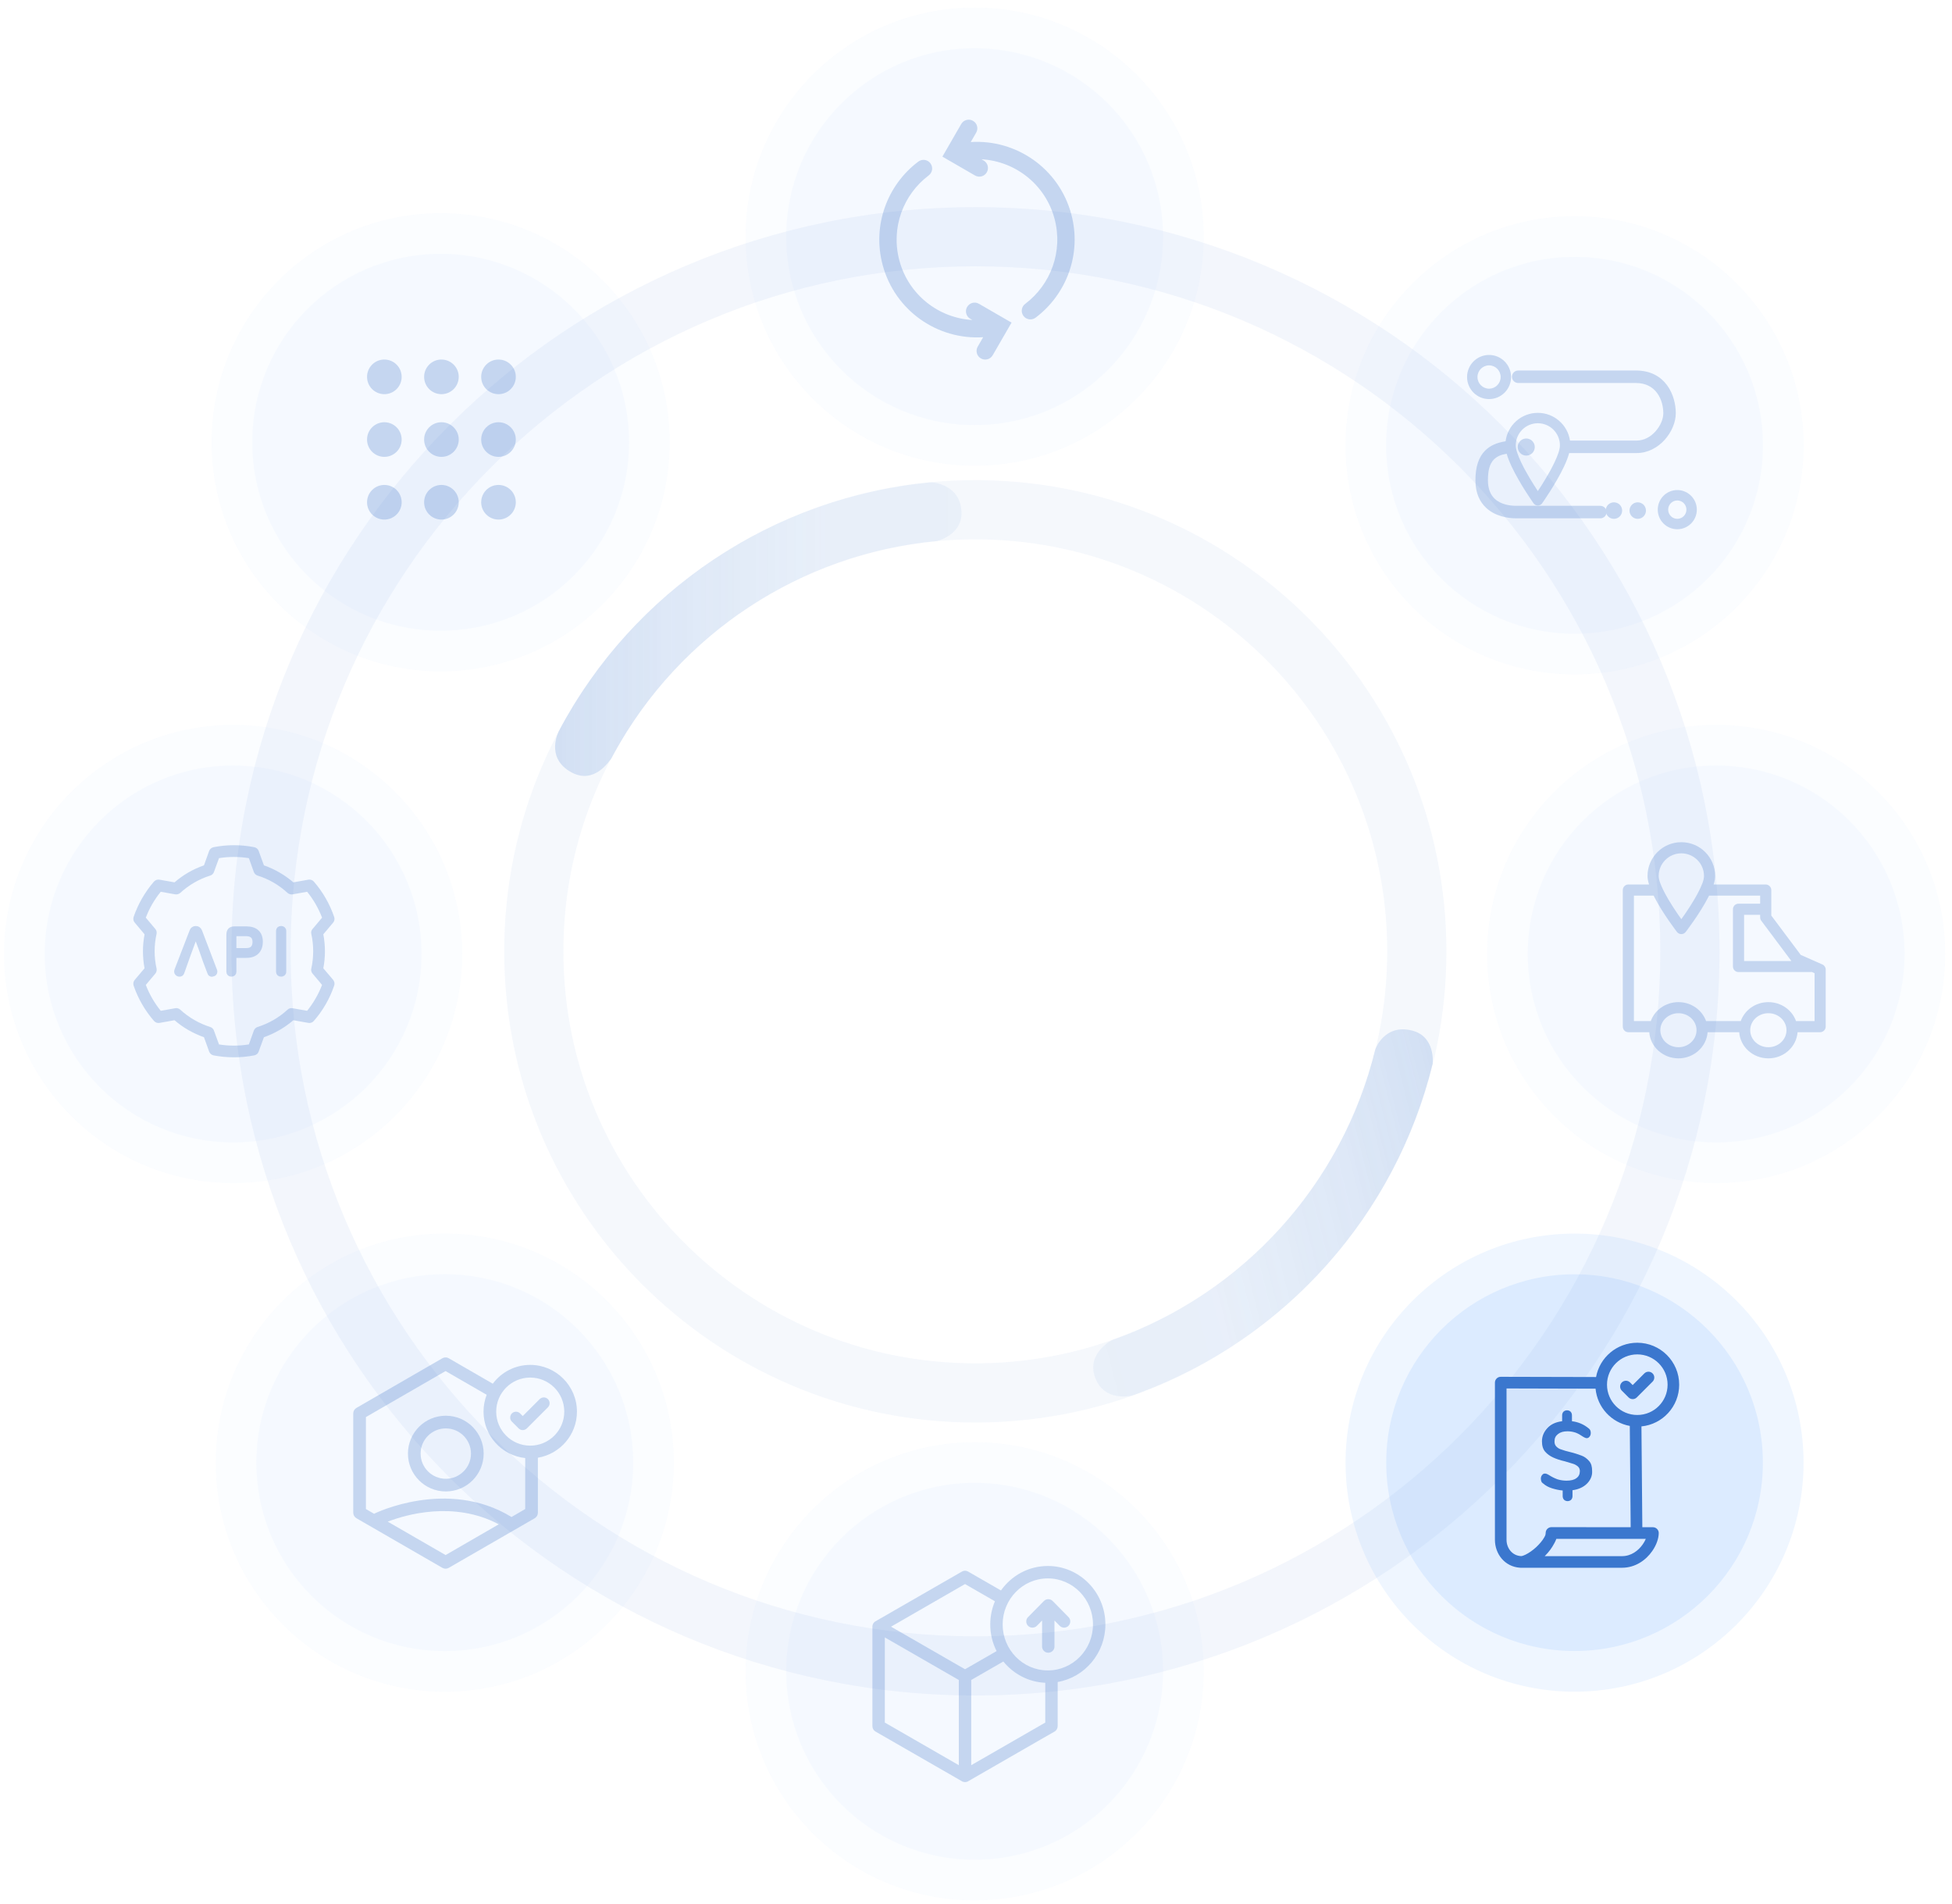 <svg width="1282" height="1250" viewBox="0 0 1282 1250" fill="none" xmlns="http://www.w3.org/2000/svg">
<g opacity="0.64">
<path fill-rule="evenodd" clip-rule="evenodd" d="M640.659 136C370.966 136 152 354.957 152 624.655C152 894.354 370.966 1113.31 640.659 1113.31C910.352 1113.31 1129.32 894.354 1129.32 624.655C1129.32 354.957 910.352 136 640.659 136ZM640.659 174.868C888.902 174.868 1090.43 376.411 1090.43 624.655C1090.43 872.899 888.902 1074.44 640.659 1074.44C392.416 1074.44 190.883 872.899 190.883 624.655C190.883 376.411 392.416 174.868 640.659 174.868Z" fill="#3B77CE" fill-opacity="0.09"/>
<path fill-rule="evenodd" clip-rule="evenodd" d="M644.559 315.29L640.538 315.265C469.793 315.265 331.148 453.903 331.148 624.665C331.148 795.427 469.793 934.065 640.538 934.065L644.559 934.04C813.451 931.901 949.96 794.095 949.96 624.665C949.96 455.235 813.451 317.429 644.559 315.29ZM640.538 354.135L644.025 354.157C791.747 356.026 911.074 476.518 911.074 624.665C911.074 772.811 791.747 893.304 644.025 895.173L640.538 895.195C491.246 895.195 370.003 773.973 370.003 624.665C370.003 475.353 491.246 354.135 640.538 354.135Z" fill="#3B77CE" fill-opacity="0.08"/>
<g opacity="0.46">
<path fill-rule="evenodd" clip-rule="evenodd" d="M615.038 355.341C615.038 355.341 632.941 351.415 631.402 334.993C629.706 317.143 611.363 316.644 611.363 316.644C507.615 326.475 415.803 387.873 367.054 479.989C367.054 479.989 357.694 497.604 375.284 507.125C390.549 515.404 400.223 499.366 401.417 498.163L403.459 494.407C446.522 415.956 525.738 363.803 615.038 355.341Z" fill="url(#paint0_linear_326_1328)"/>
</g>
<path opacity="0.46" fill-rule="evenodd" clip-rule="evenodd" d="M940.921 698.451C940.921 698.451 943.029 680.517 927.26 676.651C908.966 672.143 903.169 689.183 903.169 689.183C881.421 777.675 816.61 849.281 730.713 879.686C730.713 879.686 713.467 888.263 719.119 904.213C725.125 921.184 743.692 916.326 743.692 916.326L748.293 914.657C844.236 878.99 916.46 798.077 940.921 698.451Z" fill="url(#paint1_linear_326_1328)"/>
</g>
<g opacity="0.3">
<path d="M640.11 305.804C723.175 305.804 790.513 238.466 790.513 155.401C790.513 72.337 723.175 4.999 640.11 4.999C557.045 4.999 489.708 72.337 489.708 155.401C489.708 238.466 557.045 305.804 640.11 305.804Z" fill="#63A2FF" fill-opacity="0.1"/>
<path d="M640.108 279.086C708.417 279.086 763.792 223.71 763.792 155.402C763.792 87.093 708.417 31.717 640.108 31.717C571.799 31.717 516.424 87.093 516.424 155.402C516.424 223.71 571.799 279.086 640.108 279.086Z" fill="#65A4FF" fill-opacity="0.14"/>
<path fill-rule="evenodd" clip-rule="evenodd" d="M645.699 221.424L642.135 227.599C640.568 230.303 641.49 233.775 644.224 235.342C646.928 236.909 650.4 235.987 651.966 233.253L664.348 211.838L642.903 199.456C640.199 197.89 636.728 198.842 635.161 201.546C633.594 204.249 634.515 207.752 637.219 209.319L638.632 210.118C616.511 208.858 596.725 193.65 590.672 171.067C584.927 149.622 593.223 127.747 609.937 115.187C612.456 113.304 612.947 109.74 611.073 107.233C609.199 104.729 605.635 104.222 603.115 106.105C582.807 121.359 572.699 147.963 579.704 174.017C587.723 204.034 615.804 223.36 645.699 221.424Z" fill="#3B77CE"/>
<path fill-rule="evenodd" clip-rule="evenodd" d="M644.624 104.584C666.745 105.841 686.531 121.055 692.584 143.631C698.329 165.077 690.034 186.952 673.32 199.518C670.8 201.392 670.309 204.956 672.183 207.476C674.057 209.964 677.622 210.487 680.141 208.582C700.449 193.343 710.557 166.736 703.583 140.682C695.533 110.659 667.451 91.349 637.557 93.269L641.121 87.099C642.688 84.383 641.766 80.909 639.032 79.342C636.328 77.778 632.857 78.709 631.29 81.425L618.938 102.851L640.353 115.227C643.057 116.797 646.529 115.866 648.096 113.153C649.663 110.44 648.741 106.962 646.037 105.392L644.624 104.584Z" fill="#3B77CE"/>
</g>
<g opacity="0.3">
<path d="M640.11 1247.8C723.175 1247.8 790.513 1180.47 790.513 1097.4C790.513 1014.34 723.175 946.999 640.11 946.999C557.045 946.999 489.708 1014.34 489.708 1097.4C489.708 1180.47 557.045 1247.8 640.11 1247.8Z" fill="#63A2FF" fill-opacity="0.1"/>
<path d="M640.109 1221.09C708.418 1221.09 763.793 1165.71 763.793 1097.4C763.793 1029.09 708.418 973.717 640.109 973.717C571.8 973.717 516.425 1029.09 516.425 1097.4C516.425 1165.71 571.8 1221.09 640.109 1221.09Z" fill="#65A4FF" fill-opacity="0.14"/>
<path fill-rule="evenodd" clip-rule="evenodd" d="M574.998 1064.58H574.967L574.936 1064.61L574.906 1064.64H574.875L574.844 1064.67H574.813V1064.7H574.783V1064.73H574.752L574.721 1064.76H574.691L574.66 1064.79L574.629 1064.83H574.598L574.568 1064.86V1064.89H574.537L574.506 1064.92L574.475 1064.95H574.445L574.414 1064.98V1065.01H574.384L574.352 1065.04L574.322 1065.07L574.291 1065.1H574.26V1065.13L574.23 1065.16H574.199V1065.19H574.168V1065.22H574.137V1065.26L574.107 1065.29H574.076V1065.32H574.045V1065.35L574.014 1065.38L573.984 1065.41L573.953 1065.44L573.923 1065.47V1065.5L573.891 1065.53L573.861 1065.56H573.83V1065.59L573.8 1065.62V1065.66L573.769 1065.69L573.738 1065.72V1065.75H573.707L573.677 1065.78V1065.81L573.646 1065.84V1065.87L573.615 1065.9L573.584 1065.93V1065.96L573.554 1065.99V1066.02H573.523V1066.05L573.492 1066.09V1066.12L573.462 1066.15V1066.18L573.431 1066.21V1066.24L573.4 1066.27V1066.3L573.369 1066.33V1066.36L573.339 1066.39V1066.42L573.308 1066.45V1066.48L573.277 1066.52V1066.55V1066.58L573.246 1066.61V1066.64L573.216 1066.67V1066.7V1066.73L573.185 1066.76V1066.79V1066.82L573.155 1066.85V1066.88V1066.91L573.123 1066.95V1066.98V1067.01L573.093 1067.04V1067.07V1067.1V1067.13L573.062 1067.16V1067.19V1067.22V1067.25L573.032 1067.28V1067.31V1067.38V1067.41V1067.44V1067.47L573.001 1067.5V1067.53V1067.56V1067.59V1067.62V1067.65V1067.68L572.97 1067.74V1067.78V1067.84V1067.9V1067.96V1068.02C572.97 1068.05 572.97 1068.08 572.97 1068.11V1133.43C572.97 1134.88 573.738 1136.23 574.998 1136.97L631.775 1169.62H631.806L631.837 1169.66H631.868V1169.69H631.898H631.929V1169.72H631.96H631.991V1169.75H632.021L632.052 1169.78H632.083L632.113 1169.81H632.144L632.175 1169.84H632.206H632.236H632.267V1169.87H632.298H632.329L632.359 1169.9H632.39H632.42V1169.93H632.452H632.482H632.513L632.543 1169.96H632.574H632.605L632.636 1169.99H632.666H632.697L632.728 1170.02H632.759H632.79H632.82V1170.05H632.851H632.881H632.913H632.943L632.974 1170.09H633.004H633.035H633.066H633.097H633.127V1170.12H633.158H633.189H633.22H633.25H633.281H633.312L633.342 1170.15H633.373H633.404H633.435H633.465H633.496H633.527H633.558H633.588H633.619H633.649H633.681H633.711H633.742H633.772H633.803H633.834H633.865H633.895H633.926H633.957H633.988H634.018H634.049H634.08H634.11H634.141H634.172H634.203H634.233H634.264L634.295 1170.12H634.326H634.356H634.387H634.418H634.449L634.479 1170.09H634.51H634.541H634.571H634.602H634.633L634.664 1170.05H634.694H634.725H634.756H634.787V1170.02H634.817H634.848H634.878L634.91 1169.99H634.94H634.971L635.001 1169.96H635.032H635.063L635.094 1169.93H635.124H635.155L635.186 1169.9H635.217H635.247L635.278 1169.87H635.309L635.339 1169.84H635.37H635.401H635.432V1169.81H635.462H635.493V1169.78H635.524H635.555V1169.75H635.585L635.616 1169.72H635.646L635.678 1169.69H635.708L635.739 1169.66H635.769L635.8 1169.62H635.831L682.931 1142.5L692.609 1136.97C693.868 1136.23 694.636 1134.88 694.636 1133.43V1104.43C712.425 1101.33 725.975 1085.56 725.975 1066.64C725.975 1045.44 709.015 1028.26 688.184 1028.26C675.495 1028.26 664.281 1034.59 657.399 1044.33L635.831 1031.92C634.572 1031.18 633.035 1031.18 631.775 1031.92L574.998 1064.58ZM637.859 1103.11V1159.06L678.875 1135.46L686.495 1131.07V1104.95C675.434 1104.46 665.572 1099.11 658.966 1090.97L637.859 1103.11ZM581.112 1075.15L629.717 1103.11V1159.06L581.112 1131.07V1075.15ZM688.184 1036.41C704.56 1036.41 717.833 1049.96 717.833 1066.64C717.833 1083.29 704.56 1096.84 688.184 1096.84C671.778 1096.84 658.505 1083.29 658.505 1066.64C658.505 1049.96 671.778 1036.41 688.184 1036.41ZM633.803 1096.07L654.542 1084.15C651.869 1078.9 650.363 1072.94 650.363 1066.64C650.363 1061.23 651.469 1056.1 653.436 1051.43L633.803 1040.12L585.198 1068.11L621.022 1088.73L633.803 1096.07Z" fill="#3B77CE"/>
<path fill-rule="evenodd" clip-rule="evenodd" d="M684.405 1064.06C684.405 1064.15 684.405 1064.21 684.405 1064.3V1081.14C684.405 1083.38 686.218 1085.2 688.46 1085.2C690.703 1085.2 692.547 1083.38 692.547 1081.14V1064.3C692.547 1064.21 692.547 1064.15 692.547 1064.06L695.957 1067.53C697.524 1069.13 700.105 1069.16 701.702 1067.59C703.3 1065.99 703.331 1063.41 701.764 1061.82L691.379 1051.28C690.611 1050.51 689.566 1050.05 688.46 1050.05C687.385 1050.05 686.34 1050.51 685.572 1051.28L675.188 1061.82C673.59 1063.41 673.621 1065.99 675.219 1067.59C676.816 1069.16 679.397 1069.13 680.995 1067.53L684.405 1064.06Z" fill="#3B77CE"/>
</g>
<g opacity="0.3">
<path d="M1127.11 776.804C1210.18 776.804 1277.51 709.467 1277.51 626.402C1277.51 543.337 1210.18 476 1127.11 476C1044.05 476 976.708 543.337 976.708 626.402C976.708 709.467 1044.05 776.804 1127.11 776.804Z" fill="#63A2FF" fill-opacity="0.1"/>
<path d="M1127.11 750.086C1195.42 750.086 1250.79 694.71 1250.79 626.402C1250.79 558.093 1195.42 502.717 1127.11 502.717C1058.8 502.717 1003.42 558.093 1003.42 626.402C1003.42 694.71 1058.8 750.086 1127.11 750.086Z" fill="#65A4FF" fill-opacity="0.14"/>
<path fill-rule="evenodd" clip-rule="evenodd" d="M1142.25 677.774C1142.91 687.321 1151.19 694.941 1161.39 694.941C1171.59 694.941 1179.87 687.321 1180.57 677.774H1195.37C1197.39 677.774 1199.05 676.11 1199.05 674.095V636.608C1199.05 635.162 1198.18 633.848 1196.86 633.279L1182.67 627.016L1163.32 601.178V584.448C1163.32 582.434 1161.65 580.77 1159.64 580.77H1125.43C1126.09 578.711 1126.44 576.828 1126.44 575.208C1126.44 562.945 1116.5 553.004 1104.24 553.004C1091.98 553.004 1082.03 562.945 1082.03 575.208C1082.03 576.828 1082.38 578.711 1083.04 580.77H1069.42C1067.41 580.77 1065.79 582.434 1065.79 584.448V674.095C1065.79 676.11 1067.41 677.774 1069.42 677.774H1083.17C1083.87 687.321 1092.15 694.941 1102.35 694.941C1112.51 694.941 1120.79 687.321 1121.49 677.774H1142.25ZM1102.35 665.293C1108.84 665.293 1114.22 670.242 1114.22 676.46C1114.22 682.679 1108.84 687.628 1102.35 687.628C1095.83 687.628 1090.44 682.679 1090.44 676.46C1090.44 670.242 1095.83 665.293 1102.35 665.293ZM1161.39 665.293C1167.91 665.293 1173.3 670.242 1173.3 676.46C1173.3 682.679 1167.91 687.628 1161.39 687.628C1154.86 687.628 1149.48 682.679 1149.48 676.46C1149.48 670.242 1154.86 665.293 1161.39 665.293ZM1179.56 670.461H1191.74V639.016L1189.86 638.184C1189.59 638.228 1189.33 638.272 1189.02 638.272H1141.77C1139.75 638.272 1138.13 636.651 1138.13 634.637V597.061C1138.13 595.046 1139.75 593.382 1141.77 593.382H1156V588.083H1122.46C1122.32 588.346 1122.19 588.609 1122.02 588.915C1116.46 599.82 1107.13 611.907 1107.13 611.907C1106.43 612.827 1105.38 613.352 1104.24 613.352C1103.1 613.352 1102.05 612.827 1101.35 611.907C1101.35 611.907 1092.02 599.82 1086.46 588.915C1086.33 588.609 1086.19 588.346 1086.06 588.083H1073.1V670.461H1084.18C1086.76 663.234 1093.9 658.023 1102.35 658.023C1110.76 658.023 1117.9 663.234 1120.49 670.461H1143.26C1145.84 663.234 1152.94 658.023 1161.39 658.023C1169.84 658.023 1176.98 663.234 1179.56 670.461ZM1156 600.696H1145.45V631.002H1176.5L1156.75 604.594C1156.27 603.98 1156 603.192 1156 602.404V600.696ZM1104.24 603.543C1101.17 599.295 1096.35 592.2 1092.94 585.543C1090.92 581.602 1089.35 577.923 1089.35 575.208C1089.35 566.974 1096 560.318 1104.24 560.318C1112.47 560.318 1119.13 566.974 1119.13 575.208C1119.13 577.923 1117.55 581.602 1115.54 585.543C1112.17 592.2 1107.3 599.295 1104.24 603.543Z" fill="#3B77CE"/>
</g>
<g opacity="0.3">
<path d="M153.11 776.804C236.175 776.804 303.513 709.466 303.513 626.401C303.513 543.337 236.175 475.999 153.11 475.999C70.046 475.999 2.708 543.337 2.708 626.401C2.708 709.466 70.046 776.804 153.11 776.804Z" fill="#63A2FF" fill-opacity="0.1"/>
<path d="M153.108 750.085C221.417 750.085 276.792 694.71 276.792 626.401C276.792 558.092 221.417 502.717 153.108 502.717C84.799 502.717 29.424 558.092 29.424 626.401C29.424 694.71 84.799 750.085 153.108 750.085Z" fill="#65A4FF" fill-opacity="0.14"/>
<path fill-rule="evenodd" clip-rule="evenodd" d="M169.883 558.748C169.474 557.521 168.364 556.586 167.021 556.294C158.2 554.542 149.088 554.542 140.21 556.294C138.924 556.586 137.816 557.521 137.348 558.748L133.96 568.21C126.834 570.664 120.292 574.46 114.626 579.367L104.754 577.614C103.411 577.381 102.068 577.848 101.133 578.841C95.234 585.676 90.677 593.561 87.757 602.089C87.348 603.374 87.581 604.776 88.457 605.769L94.941 613.479C93.539 620.839 93.539 628.433 94.941 635.792L88.457 643.444C87.581 644.496 87.348 645.898 87.757 647.183C90.677 655.711 95.234 663.596 101.133 670.372C102.068 671.424 103.411 671.89 104.754 671.657L114.626 669.904C120.292 674.811 126.834 678.55 133.96 681.061L137.348 690.465C137.816 691.75 138.924 692.685 140.21 692.977C149.088 694.671 158.2 694.671 167.021 692.977C168.364 692.685 169.474 691.75 169.883 690.465L173.329 681.061C180.397 678.55 186.939 674.811 192.663 669.904L202.535 671.657C203.879 671.89 205.222 671.424 206.098 670.372C212.056 663.596 216.554 655.711 219.474 647.183C219.942 645.898 219.65 644.496 218.832 643.444L212.348 635.792C213.749 628.433 213.749 620.839 212.348 613.479L218.832 605.769C219.65 604.776 219.942 603.374 219.474 602.089C216.554 593.561 212.056 585.676 206.098 578.841C205.222 577.848 203.879 577.381 202.535 577.614L192.663 579.367C186.939 574.46 180.397 570.664 173.329 568.21L169.883 558.748ZM163.458 563.479L166.729 572.591C167.137 573.701 168.073 574.577 169.182 574.928C176.542 577.206 183.259 581.119 188.867 586.318C189.743 587.077 190.969 587.428 192.137 587.252L201.717 585.559C205.864 590.64 209.136 596.365 211.531 602.556L205.28 609.975C204.462 610.851 204.17 612.077 204.462 613.245C206.098 620.722 206.098 628.491 204.462 635.968C204.17 637.136 204.462 638.363 205.28 639.297L211.531 646.716C209.136 652.849 205.864 658.573 201.717 663.713L192.137 662.019C190.969 661.785 189.743 662.136 188.867 662.954C183.259 668.152 176.542 672.008 169.182 674.344C168.073 674.694 167.137 675.571 166.729 676.68L163.458 685.792C156.916 686.844 150.315 686.844 143.832 685.792L140.502 676.68C140.093 675.571 139.217 674.694 138.049 674.344C130.747 672.008 124.03 668.152 118.365 662.954C117.488 662.136 116.261 661.785 115.093 662.019L105.572 663.713C101.425 658.573 98.095 652.849 95.759 646.716L102.009 639.297C102.769 638.363 103.06 637.136 102.826 635.968C101.132 628.491 101.132 620.722 102.826 613.245C103.06 612.077 102.769 610.851 102.009 609.975L95.759 602.556C98.095 596.365 101.425 590.64 105.572 585.559L115.093 587.252C116.261 587.428 117.488 587.077 118.365 586.318C124.03 581.119 130.747 577.206 138.049 574.928C139.217 574.577 140.093 573.701 140.502 572.591L143.832 563.479C150.315 562.428 156.916 562.428 163.458 563.479Z" fill="#3B77CE"/>
<path d="M122.219 630.824L128.557 612.941L134.806 630.824L137.758 638.637C137.932 639.418 138.541 639.765 139.235 639.765C139.409 639.765 139.669 639.678 139.842 639.591C140.624 639.418 141.144 638.898 141.144 638.116C141.144 637.856 141.145 637.682 141.058 637.421L131.161 611.465C130.64 610.162 129.685 609.641 128.557 609.641C127.428 609.641 126.473 610.162 126.039 611.465L116.055 637.335C116.055 637.595 115.969 637.769 115.969 638.029C115.969 638.724 116.576 639.418 117.271 639.591C117.531 639.678 117.706 639.679 117.966 639.679C118.574 639.679 119.181 639.418 119.441 638.637L122.219 630.824ZM123.348 627.611L127.427 616.586C127.861 615.458 128.209 614.243 128.557 612.941C128.904 614.243 129.339 615.458 129.686 616.586L133.765 627.611L128.557 612.941L123.348 627.611Z" fill="#3B77CE"/>
<path d="M128.557 612.941L122.219 630.824L119.441 638.637C119.181 639.418 118.574 639.679 117.966 639.679C117.706 639.679 117.531 639.678 117.271 639.591C116.576 639.418 115.969 638.724 115.969 638.029C115.969 637.769 116.055 637.595 116.055 637.335L126.039 611.465C126.473 610.162 127.428 609.641 128.557 609.641C129.685 609.641 130.64 610.162 131.161 611.465L141.058 637.421C141.145 637.682 141.144 637.856 141.144 638.116C141.144 638.898 140.624 639.418 139.842 639.591C139.669 639.678 139.409 639.765 139.235 639.765C138.541 639.765 137.932 639.418 137.758 638.637L134.806 630.824L128.557 612.941ZM128.557 612.941C128.209 614.243 127.861 615.458 127.427 616.586L123.348 627.611L128.557 612.941ZM128.557 612.941C128.904 614.243 129.339 615.458 129.686 616.586L133.765 627.611L128.557 612.941Z" stroke="#3B77CE" stroke-width="3.203" stroke-miterlimit="2" stroke-linejoin="round"/>
<path d="M153.653 627.35H161.9C167.716 627.35 171.015 624.051 171.015 618.322C171.015 612.939 167.804 609.901 162.074 609.901H154C151.396 609.901 150.267 611.029 150.267 613.981V638.028C150.267 639.157 150.961 639.678 151.916 639.678C152.958 639.678 153.653 639.157 153.653 638.115V627.35ZM153.653 624.138V614.415C153.653 613.634 154 613.113 154.868 613.113H161.813C165.459 613.113 167.456 615.023 167.456 618.409C167.456 622.142 165.546 624.138 161.813 624.138H153.653Z" fill="#3B77CE" stroke="#3B77CE" stroke-width="3.203" stroke-miterlimit="2" stroke-linejoin="round"/>
<path d="M182.903 638.116C182.903 639.158 183.598 639.679 184.64 639.679C185.595 639.679 186.376 639.158 186.376 638.116V611.204C186.376 610.163 185.595 609.641 184.64 609.641C183.598 609.641 182.903 610.163 182.903 611.204V638.116Z" fill="#3B77CE" stroke="#3B77CE" stroke-width="3.203" stroke-miterlimit="2" stroke-linejoin="round"/>
</g>
<g opacity="0.3">
<path d="M289.402 440.805C372.468 440.805 439.805 373.468 439.805 290.402C439.805 207.337 372.468 140 289.402 140C206.337 140 139 207.337 139 290.402C139 373.468 206.337 440.805 289.402 440.805Z" fill="#63A2FF" fill-opacity="0.1"/>
<path d="M289.401 414.087C357.71 414.087 413.085 358.711 413.085 290.402C413.085 222.093 357.71 166.718 289.401 166.718C221.092 166.718 165.717 222.093 165.717 290.402C165.717 358.711 221.092 414.087 289.401 414.087Z" fill="#65A4FF" fill-opacity="0.14"/>
<path d="M252.428 258.818C258.707 258.818 263.796 253.729 263.796 247.45C263.796 241.172 258.707 236.083 252.428 236.083C246.15 236.083 241.061 241.172 241.061 247.45C241.061 253.729 246.15 258.818 252.428 258.818Z" fill="#3B77CE"/>
<path d="M252.428 299.988C258.707 299.988 263.796 294.899 263.796 288.62C263.796 282.342 258.707 277.252 252.428 277.252C246.15 277.252 241.061 282.342 241.061 288.62C241.061 294.899 246.15 299.988 252.428 299.988Z" fill="#3B77CE"/>
<path d="M252.428 341.158C258.707 341.158 263.796 336.068 263.796 329.79C263.796 323.512 258.707 318.422 252.428 318.422C246.15 318.422 241.061 323.512 241.061 329.79C241.061 336.068 246.15 341.158 252.428 341.158Z" fill="#3B77CE"/>
<path d="M289.912 258.818C296.19 258.818 301.28 253.729 301.28 247.45C301.28 241.172 296.19 236.083 289.912 236.083C283.633 236.083 278.544 241.172 278.544 247.45C278.544 253.729 283.633 258.818 289.912 258.818Z" fill="#3B77CE"/>
<path d="M289.912 299.988C296.19 299.988 301.28 294.899 301.28 288.62C301.28 282.342 296.19 277.252 289.912 277.252C283.633 277.252 278.544 282.342 278.544 288.62C278.544 294.899 283.633 299.988 289.912 299.988Z" fill="#3B77CE"/>
<path d="M289.912 341.158C296.19 341.158 301.28 336.068 301.28 329.79C301.28 323.512 296.19 318.422 289.912 318.422C283.633 318.422 278.544 323.512 278.544 329.79C278.544 336.068 283.633 341.158 289.912 341.158Z" fill="#3B77CE"/>
<path d="M327.394 258.818C333.672 258.818 338.762 253.729 338.762 247.45C338.762 241.172 333.672 236.083 327.394 236.083C321.116 236.083 316.026 241.172 316.026 247.45C316.026 253.729 321.116 258.818 327.394 258.818Z" fill="#3B77CE"/>
<path d="M327.394 299.988C333.672 299.988 338.762 294.899 338.762 288.62C338.762 282.342 333.672 277.252 327.394 277.252C321.116 277.252 316.026 282.342 316.026 288.62C316.026 294.899 321.116 299.988 327.394 299.988Z" fill="#3B77CE"/>
<path d="M327.394 341.158C333.672 341.158 338.762 336.068 338.762 329.79C338.762 323.512 333.672 318.422 327.394 318.422C321.116 318.422 316.026 323.512 316.026 329.79C316.026 336.068 321.116 341.158 327.394 341.158Z" fill="#3B77CE"/>
</g>
<g opacity="0.3">
<path d="M1034.11 442.804C1117.18 442.804 1184.51 375.466 1184.51 292.401C1184.51 209.337 1117.18 141.999 1034.11 141.999C951.045 141.999 883.708 209.337 883.708 292.401C883.708 375.466 951.045 442.804 1034.11 442.804Z" fill="#63A2FF" fill-opacity="0.1"/>
<path d="M1034.11 416.086C1102.42 416.086 1157.79 360.71 1157.79 292.402C1157.79 224.093 1102.42 168.717 1034.11 168.717C965.799 168.717 910.424 224.093 910.424 292.402C910.424 360.71 965.799 416.086 1034.11 416.086Z" fill="#65A4FF" fill-opacity="0.14"/>
<path fill-rule="evenodd" clip-rule="evenodd" d="M977.963 233.068C969.992 233.068 963.516 239.558 963.516 247.558C963.516 255.559 969.992 262.049 977.963 262.049C985.934 262.049 992.411 255.559 992.411 247.558C992.411 239.558 985.934 233.068 977.963 233.068ZM977.963 239.904C982.169 239.904 985.575 243.338 985.575 247.558C985.575 251.779 982.169 255.213 977.963 255.213C973.757 255.213 970.351 251.779 970.351 247.558C970.351 243.338 973.757 239.904 977.963 239.904Z" fill="#3B77CE"/>
<path fill-rule="evenodd" clip-rule="evenodd" d="M1101.58 321.78C1094.5 321.78 1088.75 327.541 1088.75 334.645C1088.75 341.749 1094.5 347.51 1101.58 347.51C1108.66 347.51 1114.41 341.749 1114.41 334.645C1114.41 327.541 1108.66 321.78 1101.58 321.78ZM1101.58 328.617C1104.89 328.617 1107.58 331.322 1107.58 334.645C1107.58 337.969 1104.89 340.673 1101.58 340.673C1098.27 340.673 1095.59 337.969 1095.59 334.645C1095.59 331.322 1098.27 328.617 1101.58 328.617Z" fill="#3B77CE"/>
<path d="M1059.97 340.683C1062.95 340.683 1065.37 338.255 1065.37 335.261C1065.37 332.266 1062.95 329.839 1059.97 329.839C1056.98 329.839 1054.56 332.266 1054.56 335.261C1054.56 338.255 1056.98 340.683 1059.97 340.683Z" fill="#3B77CE"/>
<path d="M1075.59 340.683C1078.58 340.683 1081 338.255 1081 335.261C1081 332.266 1078.58 329.839 1075.59 329.839C1072.61 329.839 1070.19 332.266 1070.19 335.261C1070.19 338.255 1072.61 340.683 1075.59 340.683Z" fill="#3B77CE"/>
<path fill-rule="evenodd" clip-rule="evenodd" d="M1031.1 289.277C1029.57 278.984 1020.72 271.088 1009.99 271.088C999.118 271.088 990.116 279.23 988.826 289.768C982.835 290.659 978.472 292.749 975.368 295.882C971.098 300.184 969.009 306.574 969.009 315.392C969.009 324.025 972.02 329.71 976.075 333.489C981.944 338.988 990.362 340.34 995.83 340.34H1051.07C1053.32 340.34 1055.16 338.496 1055.16 336.223C1055.16 333.98 1053.32 332.137 1051.07 332.137H995.83C991.929 332.137 985.845 331.399 981.667 327.497C978.994 324.978 977.212 321.107 977.212 315.392C977.212 309.247 978.195 304.669 981.175 301.658C983.142 299.692 985.907 298.494 989.532 297.91C990.269 300.552 991.437 303.471 992.85 306.452C998.227 317.85 1007.2 330.508 1007.2 330.508C1007.84 331.399 1008.89 331.921 1009.99 331.921C1011.1 331.921 1012.15 331.399 1012.79 330.508C1012.79 330.508 1021.76 317.85 1027.14 306.452C1028.64 303.287 1029.84 300.215 1030.58 297.48H1074.98C1082.23 297.48 1088.71 293.886 1093.32 288.785C1097.9 283.685 1100.6 277.141 1100.6 271.303C1100.6 259.751 1094.06 243.283 1074.42 243.283H997.091C994.848 243.283 993.004 245.127 993.004 247.4C993.004 249.674 994.848 251.487 997.091 251.487H1074.42C1088.09 251.487 1092.4 263.223 1092.4 271.303C1092.4 275.328 1090.37 279.783 1087.23 283.286C1084.13 286.727 1079.86 289.277 1074.98 289.277H1031.1ZM1009.99 322.459C1007.05 317.973 1002.31 310.507 999.026 303.533C997.029 299.293 995.493 295.299 995.493 292.441C995.493 284.422 1001.98 277.909 1009.99 277.909C1018.01 277.909 1024.5 284.422 1024.5 292.441C1024.5 295.299 1022.96 299.293 1020.96 303.533C1017.68 310.507 1012.97 317.973 1009.99 322.459Z" fill="#3B77CE"/>
<path d="M1002.39 299.149C1005.48 299.149 1007.98 296.635 1007.98 293.534C1007.98 290.433 1005.48 287.919 1002.39 287.919C999.297 287.919 996.793 290.433 996.793 293.534C996.793 296.635 999.297 299.149 1002.39 299.149Z" fill="#3B77CE"/>
</g>
<path d="M1034.11 1110.8C1117.18 1110.8 1184.51 1043.47 1184.51 960.402C1184.51 877.337 1117.18 810 1034.11 810C951.045 810 883.708 877.337 883.708 960.402C883.708 1043.47 951.045 1110.8 1034.11 1110.8Z" fill="#63A2FF" fill-opacity="0.1"/>
<path d="M1034.11 1084.09C1102.42 1084.09 1157.79 1028.71 1157.79 960.401C1157.79 892.092 1102.42 836.717 1034.11 836.717C965.799 836.717 910.424 892.092 910.424 960.401C910.424 1028.71 965.799 1084.09 1034.11 1084.09Z" fill="#65A4FF" fill-opacity="0.14"/>
<path d="M1042.25 974.204C1039.92 976.539 1036.69 977.968 1032.76 978.506V982.454C1032.76 983.345 1032.4 984.236 1031.86 984.774C1031.32 985.312 1030.43 985.681 1029.53 985.681C1028.64 985.681 1027.74 985.312 1027.2 984.774C1026.67 984.236 1026.31 983.345 1026.31 982.454V978.69C1023.98 978.506 1021.65 977.968 1019.32 977.261C1016.99 976.539 1015.02 975.464 1013.41 974.035C1012.88 973.682 1012.52 973.313 1012.34 972.775C1012.16 972.238 1011.98 971.7 1011.98 970.993C1011.98 970.087 1012.16 969.38 1012.7 968.658C1013.24 967.936 1013.77 967.583 1014.49 967.583C1014.85 967.583 1015.38 967.583 1015.74 967.767C1016.1 967.936 1016.64 968.12 1017.17 968.474C1019.14 969.734 1020.94 970.625 1022.9 971.347C1024.7 971.884 1026.67 972.238 1028.81 972.238C1031.68 972.238 1033.83 971.7 1035.26 970.625C1036.87 969.549 1037.59 967.936 1037.59 965.97C1037.59 964.725 1037.23 963.819 1036.34 962.928C1035.44 962.206 1034.37 961.499 1033.11 961.145C1031.86 960.777 1030.07 960.239 1027.74 959.532C1024.52 958.81 1022.01 957.919 1020.04 957.013C1018.07 956.122 1016.28 954.877 1014.85 953.264C1013.41 951.651 1012.7 949.316 1012.7 946.458C1012.7 943.048 1013.95 940.19 1016.28 937.671C1018.61 935.166 1021.83 933.738 1025.95 933.2V929.267C1025.95 928.36 1026.31 927.469 1026.85 926.932C1027.38 926.394 1028.28 926.041 1029.17 926.041C1030.07 926.041 1030.96 926.394 1031.5 926.932C1032.04 927.469 1032.4 928.36 1032.4 929.267V933.2C1036.69 933.738 1040.28 935.351 1043.32 937.855C1044.4 938.577 1044.75 939.652 1044.75 940.897C1044.75 941.803 1044.57 942.51 1044.04 943.232C1043.5 943.939 1042.96 944.307 1042.25 944.307C1041.89 944.307 1041.53 944.307 1041.17 944.123C1040.81 943.939 1040.28 943.77 1039.74 943.401C1037.95 942.157 1036.34 941.266 1034.9 940.728C1033.29 940.19 1031.5 939.821 1029.53 939.821C1026.85 939.821 1024.88 940.359 1023.26 941.619C1021.65 942.879 1020.94 944.307 1020.94 946.458C1020.94 947.887 1021.29 948.962 1022.19 949.854C1023.08 950.745 1024.16 951.467 1025.59 951.82C1027.02 952.358 1028.81 952.896 1031.14 953.433C1034.19 954.155 1036.69 955.046 1038.66 955.768C1040.64 956.475 1042.25 957.735 1043.68 959.348C1045.11 960.961 1045.65 963.112 1045.65 965.97C1045.83 969.011 1044.57 971.884 1042.25 974.204Z" fill="#3B77CE"/>
<path fill-rule="evenodd" clip-rule="evenodd" d="M1078.62 1002.81H1085.59C1087.68 1002.81 1089.4 1004.53 1089.4 1006.62C1089.4 1010 1087.96 1014.43 1085.13 1018.45C1081.05 1024.35 1074.1 1029.42 1065.29 1029.42H998.737C998.553 1029.42 998.369 1029.42 998.153 1029.39C988.414 1028.71 981.809 1020.54 981.809 1011.02V907.846C981.809 906.832 982.208 905.879 982.915 905.173C983.621 904.435 984.605 904.036 985.618 904.036L1048.23 904.189C1050.6 891.378 1061.81 881.669 1075.3 881.669C1090.51 881.669 1102.83 894.02 1102.83 909.197C1102.83 923.484 1091.95 935.251 1078.04 936.603L1078.62 1002.81ZM1064.55 1010.46H1022.15C1021.84 1011.32 1021.44 1012.18 1020.95 1013.11C1020.86 1013.26 1020.77 1013.41 1020.67 1013.6C1019.32 1016.18 1017.39 1018.85 1015.05 1021.25C1014.87 1021.43 1014.68 1021.62 1014.5 1021.8H1065.29C1071.34 1021.8 1076.04 1018.14 1078.87 1014.09C1079.73 1012.89 1080.4 1011.66 1080.89 1010.46H1075.18C1075.06 1010.46 1074.93 1010.46 1074.81 1010.46H1064.55ZM1070.97 1002.81L1070.39 936.296C1058.37 934.115 1049.06 924.16 1047.9 911.84L989.428 911.686V1011.02C989.428 1016.61 993.238 1021.52 999.014 1021.77C999.844 1021.71 1000.83 1021.34 1001.84 1020.85C1004.14 1019.74 1006.66 1017.96 1008.91 1015.9C1011.09 1013.84 1013.05 1011.57 1014.25 1009.39C1014.5 1008.96 1014.71 1008.56 1014.87 1008.16C1015.05 1007.61 1015.14 1007.05 1015.14 1006.56C1015.14 1005.55 1015.54 1004.56 1016.25 1003.86C1016.99 1003.15 1017.94 1002.75 1018.95 1002.75L1064.58 1002.81H1070.97ZM1075.3 889.319C1086.3 889.319 1095.21 898.229 1095.21 909.197C1095.21 920.197 1086.3 929.107 1075.3 929.107C1064.33 929.107 1055.42 920.197 1055.42 909.197C1055.42 898.229 1064.33 889.319 1075.3 889.319Z" fill="#3B77CE"/>
<path fill-rule="evenodd" clip-rule="evenodd" d="M1065.15 913.14L1069.59 917.577C1071.08 919.068 1073.5 919.068 1074.99 917.577L1085.36 907.205C1086.85 905.714 1086.85 903.297 1085.36 901.806C1083.87 900.315 1081.45 900.315 1079.95 901.806L1072.28 909.476L1070.55 907.741C1069.06 906.25 1066.64 906.25 1065.15 907.741C1063.66 909.232 1063.66 911.649 1065.15 913.14Z" fill="#3B77CE"/>
<g opacity="0.3">
<path d="M292.11 1110.8C375.175 1110.8 442.513 1043.47 442.513 960.401C442.513 877.337 375.175 809.999 292.11 809.999C209.045 809.999 141.708 877.337 141.708 960.401C141.708 1043.47 209.045 1110.8 292.11 1110.8Z" fill="#63A2FF" fill-opacity="0.1"/>
<path d="M292.108 1084.09C360.417 1084.09 415.792 1028.71 415.792 960.402C415.792 892.093 360.417 836.717 292.108 836.717C223.799 836.717 168.424 892.093 168.424 960.402C168.424 1028.71 223.799 1084.09 292.108 1084.09Z" fill="#65A4FF" fill-opacity="0.14"/>
<path fill-rule="evenodd" clip-rule="evenodd" d="M336.179 933.476L340.617 937.914C342.108 939.405 344.525 939.405 346.015 937.914L359.847 924.082C361.338 922.591 361.338 920.174 359.847 918.683C358.356 917.192 355.934 917.192 354.443 918.683L343.313 929.813L341.583 928.077C340.092 926.586 337.67 926.586 336.179 928.077C334.688 929.568 334.688 931.985 336.179 933.476Z" fill="#3B77CE"/>
<path d="M292.786 975.157C304.219 975.157 313.487 965.888 313.487 954.456C313.487 943.023 304.219 933.755 292.786 933.755C281.353 933.755 272.085 943.023 272.085 954.456C272.085 965.888 281.353 975.157 292.786 975.157Z" stroke="#3B77CE" stroke-width="8.32" stroke-miterlimit="1.5" stroke-linecap="round" stroke-linejoin="round"/>
<path fill-rule="evenodd" clip-rule="evenodd" d="M353.264 957.171C367.796 954.744 378.918 942.116 378.918 926.908C378.918 909.979 365.154 896.214 348.225 896.214C338.178 896.214 329.238 901.069 323.646 908.565L294.704 891.852C293.445 891.114 291.847 891.114 290.557 891.852L234.086 924.48C232.796 925.218 231.997 926.6 231.997 928.075V993.271C231.997 994.777 232.796 996.128 234.086 996.896L290.557 1029.49C291.847 1030.23 293.445 1030.23 294.704 1029.49L351.206 996.896C352.465 996.128 353.264 994.777 353.264 993.271V957.171ZM327.579 1000.89C298.053 985.283 266.5 994.592 254.64 999.139L292.646 1021.08L327.579 1000.89ZM319.621 915.847L292.646 900.27L240.323 930.472V990.875L245.7 993.978C245.823 993.885 245.945 993.824 246.099 993.763C246.099 993.763 293.813 970.32 335.936 996.098L344.938 990.875V957.386C329.576 955.757 317.563 942.731 317.563 926.908C317.563 923.006 318.3 919.288 319.621 915.847ZM348.225 904.54C360.576 904.54 370.592 914.557 370.592 926.908C370.592 939.228 360.576 949.244 348.225 949.244C335.905 949.244 325.889 939.228 325.889 926.908C325.889 914.557 335.905 904.54 348.225 904.54Z" fill="#3B77CE"/>
</g>
<defs>
<linearGradient id="paint0_linear_326_1328" x1="350.596" y1="624.665" x2="930.524" y2="624.665" gradientUnits="userSpaceOnUse">
<stop stop-color="#3B77CE" stop-opacity="0.7"/>
<stop offset="0.15" stop-color="#3B77CE" stop-opacity="0.44"/>
<stop offset="0.33" stop-color="#3B77CE" stop-opacity="0.24"/>
<stop offset="1" stop-color="#3B77CE" stop-opacity="0.17"/>
</linearGradient>
<linearGradient id="paint1_linear_326_1328" x1="921.688" y1="554.118" x2="359.183" y2="695.205" gradientUnits="userSpaceOnUse">
<stop stop-color="#3B77CE" stop-opacity="0.7"/>
<stop offset="0.15" stop-color="#3B77CE" stop-opacity="0.44"/>
<stop offset="0.33" stop-color="#3B77CE" stop-opacity="0.24"/>
<stop offset="1" stop-color="#3B77CE" stop-opacity="0.17"/>
</linearGradient>
</defs>
</svg>
